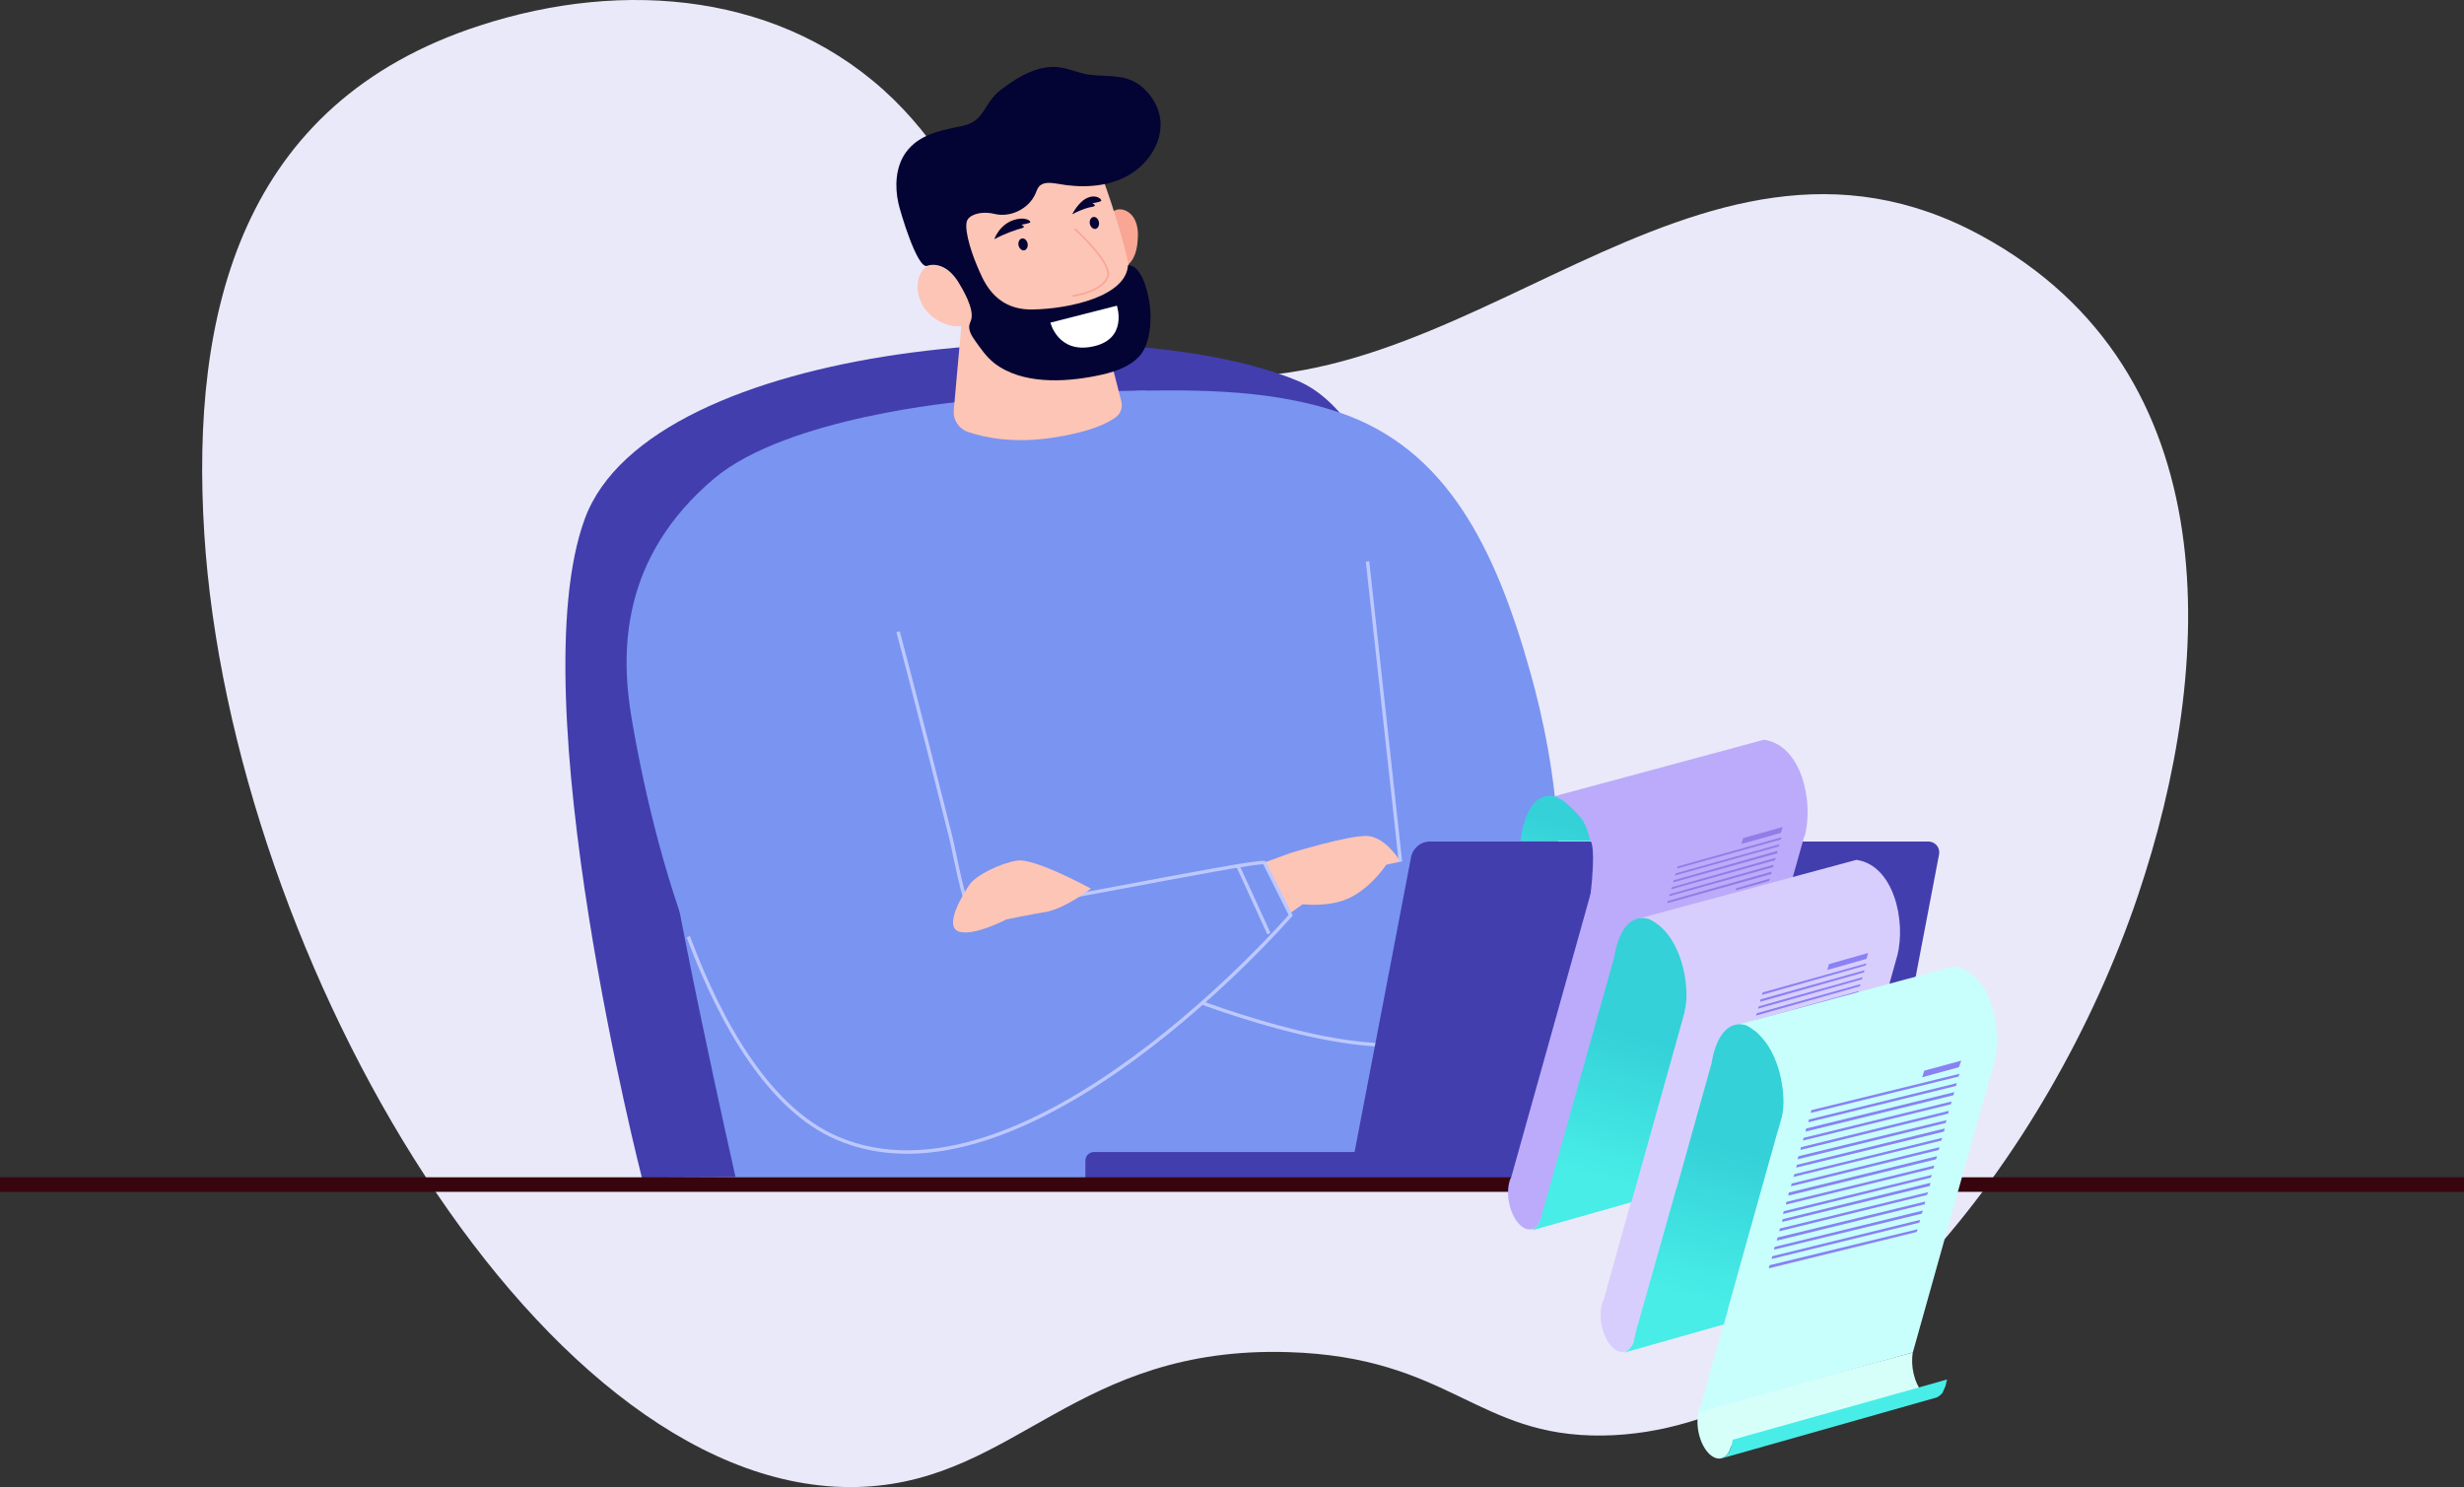 <svg xmlns:xlink="http://www.w3.org/1999/xlink" xmlns:dc="http://purl.org/dc/elements/1.1/" xmlns:cc="http://creativecommons.org/ns#" xmlns:rdf="http://www.w3.org/1999/02/22-rdf-syntax-ns#" xmlns:svg="http://www.w3.org/2000/svg" xmlns="http://www.w3.org/2000/svg" xmlns:sodipodi="http://sodipodi.sourceforge.net/DTD/sodipodi-0.dtd" id="Layer_1" x="0px" y="0px" viewBox="0 0 711.7 429.605" xml:space="preserve" sodipodi:docname="write-better.svg" width="711.7" height="429.605"><rect x="0" y="0" width="711.7" height="429.605" fill="#333333" stroke="none"/><defs id="defs236"></defs>  <style type="text/css" id="style2">	.st0{fill:#EAE9F9;}	.st1{fill:#423EAE;}	.st2{fill:#7A94F1;}	.st3{fill:none;stroke:#BDC8FF;stroke-miterlimit:10;}	.st4{fill:#FDC5B6;}	.st5{fill:#F9A695;}	.st6{fill:#030334;}	.st7{fill:none;stroke:#F9A695;stroke-width:0.5;stroke-miterlimit:10;}	.st8{fill:#FFFFFF;}	.st9{fill:#38050F;}	.st10{fill:#BBABFA;}	.st11{fill:#8181E2;}	.st12{fill:#917DE7;}	.st13{fill:#D8CEFD;}	.st14{fill:#8981F4;}	.st15{fill:#C8FFFC;}	.st16{fill:#D7FFFA;}	.st17{fill:url(#SVGID_1_);}	.st18{fill:url(#SVGID_2_);}	.st19{fill:url(#SVGID_3_);}	.st20{fill:#48EDE7;}	.st21{display:none;fill:url(#SVGID_4_);}</style><g id="Layer_1_1_" transform="translate(-326.4,-182.49)"><path class="st0" d="m 943.9,441.3 c 22.4,-66.3 26.7,-151.4 -45,-190.6 -83.6,-45.8 -150.9,54 -233.6,39.1 -48.7,-8.8 -50.7,-49.2 -80.8,-78.6 -31.5,-30.7 -77.6,-35 -119.6,-21.3 -68.9,22.4 -83.5,82.8 -79.5,146.7 7.8,123.6 99,279.9 190.5,275.4 44.3,-2.2 61.4,-40.7 122.5,-38.9 46.9,1.4 54.4,24.6 91,24.1 66.5,-0.9 128.9,-80.1 154.5,-155.9 z" id="path4" style="fill:#eae9f9"></path></g><g id="Layer_2_1_" transform="translate(-326.4,-182.49)"><g id="g61"><path class="st1" d="m 756.2,521.6 c 0,0 -2.9,-207.4 -55,-229.1 -52.2,-21.7 -186.9,-11.9 -205.9,39.9 -19,51.8 16.5,190.3 16.5,190.3" id="path7" style="fill:#423eae"></path><g id="g29"><path class="st2" d="m 524.7,335.5 c -0.8,1.5 -9.4,51.4 -7.7,74.6 1.7,23.3 21.9,112.7 21.9,112.7 h 202 c 0,0 9.8,-134.3 -11.5,-187.4 l -72.4,-40.1 -52.8,3.1 z" id="path9" style="fill:#7a94f1"></path><path class="st2" d="m 646.7,295.5 c 22,-0.4 45.2,-1.1 66.4,6.1 31,10.4 45.2,38.9 55.4,75.4 7,24.9 15.6,73.1 -4.4,95.2 -31.7,35 -129.4,-16.8 -129.4,-16.8 l 3.9,-18.2 92.4,-5.6 -23,-86.9" id="path11" style="fill:#7a94f1"></path><path class="st3" d="m 658.4,466.3 c 0,0 36.6,15.9 64.1,17.9 13.3,1 21.4,-1.4 21.4,-1.4" id="path13" style="fill:none;stroke:#bdc8ff;stroke-miterlimit:10"></path><g id="g23"><path class="st4" d="m 667.6,440.4 31.6,-11.5 c 0,0 16.9,-5.2 22.2,-4.9 5.3,0.3 9.5,7.4 9.5,7.4 l -4.1,0.9 c 0,0 -5.1,7.9 -12.6,10.4 -5.6,1.8 -11.5,1 -11.5,1 l -44.3,31.5" id="path15" style="fill:#fdc5b6"></path><path class="st2" d="m 585.9,365.1 c 0,0 4.9,18.1 15,58.5 1.2,4.9 3.8,20.8 6.2,22.3 2.4,1.5 84.6,-14.1 84.6,-14.1 l 7.6,15.2 c 0,0 -76.3,88.2 -131.2,64.3 -33.2,-14.5 -51.5,-75.9 -59.2,-120.9 -3.4,-19.7 -3.2,-46.9 23.8,-69.7 21.2,-17.8 71.6,-22.2 71.6,-22.2" id="path17" style="fill:#7a94f1"></path><path class="st3" d="m 525.2,453.1 c 10,26.7 24,49.9 42.8,58.1 54.9,23.9 131.2,-64.3 131.2,-64.3 l -7.6,-15.2 c -3.5,-0.8 -82.3,15.7 -84.6,14.1 -2.3,-1.6 -4.9,-17.5 -6.2,-22.3 -10.1,-40.4 -15,-58.5 -15,-58.5" id="path19" style="fill:none;stroke:#bdc8ff;stroke-miterlimit:10"></path><line class="st3" x1="692.9" y1="452.2" x2="683.8" y2="432.3" id="line21" style="fill:none;stroke:#bdc8ff;stroke-miterlimit:10"></line></g><line class="st3" x1="730.9" y1="431.4" x2="721.4" y2="344.7" id="line25" style="fill:none;stroke:#bdc8ff;stroke-miterlimit:10"></line><path class="st4" d="m 641.5,439.2 c 0,0 -16.3,-8.9 -21.3,-8.1 -5,0.8 -12,4.3 -13.8,7 -1.8,2.7 -7.3,11.6 -3.3,13.4 4,1.8 14,-3.4 14,-3.4 0,0 7.3,-1.5 10.5,-2 6.2,-0.8 13.9,-6.9 13.9,-6.9 z" id="path27" style="fill:#fdc5b6"></path></g><g id="g59"><path class="st4" d="m 604.3,274.1 -2.4,26.7 c -0.3,2.9 1.4,5.6 4.2,6.5 4.7,1.6 12.8,3.3 23.9,1.7 10.9,-1.6 16.2,-4.1 18.7,-6 1.4,-1 2,-2.8 1.6,-4.5 L 643.5,272" id="path31" style="fill:#fdc5b6"></path><g id="g35"><path class="st5" d="m 646.7,247.5 c -1,-1.8 0.6,-4.2 2.6,-4.5 2,-0.3 4,1.1 4.9,3 0.9,1.9 1,4 0.8,6 -0.1,1.8 -0.5,3.7 -1.4,5.3 -0.9,1.6 -2.6,2.9 -4.4,2.9" id="path33" style="fill:#f9a695"></path></g><path class="st4" d="m 642.5,227.6 c 0,0 16.2,40.4 10.4,51.5 -6.4,12.3 -28.4,8.3 -35.2,7.4 -12.2,-1.6 -12.8,-18.4 -12.8,-18.4 0,0 -13.2,-22.6 -4,-29.9 9.2,-7.4 32.7,-15.5 41.6,-10.6 z" id="path37" style="fill:#fdc5b6"></path><g id="g41"><path class="st4" d="m 602,262.1 c -2.2,-1.9 -5,-3.8 -7.6,-2.7 -1.8,0.8 -2.7,2.9 -2.9,4.9 -0.2,2.1 0.2,4.2 1.2,6 1.3,2.6 3.6,4.5 6.3,5.6 1.9,0.8 4.1,1.2 6,0.5 1.9,-0.7 3.6,-2.5 3.6,-4.5" id="path39" style="fill:#fdc5b6"></path></g><g id="g45"><path class="st6" d="m 652.2,259.1 c -0.5,8.9 -16.6,12.6 -27.5,12.8 -11.5,0.2 -14.5,-9 -16.2,-12.9 -2.1,-5 -3.8,-11.3 -2.6,-13.1 1.2,-1.8 4.7,-2.4 7.8,-1.6 4.6,1.1 9.9,-1.5 11.8,-5.9 0.3,-0.7 0.5,-1.4 1,-2 1.3,-1.5 3.6,-1.1 5.5,-0.8 6.5,1.2 13.6,1 19.5,-2 5.9,-3 10.5,-9.3 10.1,-15.9 -0.3,-4.3 -2.8,-8.4 -6.4,-10.9 -4.7,-3.2 -9.9,-1.9 -15.2,-2.9 -2.4,-0.5 -4.7,-1.5 -7.2,-1.9 -6.3,-1 -12.3,2.6 -17.4,6.5 -5,3.9 -4.5,8.9 -10.7,10.3 -6.1,1.3 -12.8,2.3 -16.7,7.8 -2.9,4.1 -3.2,9.7 -2.1,14.6 0.4,2 5.4,19.1 8.3,18.1 2.2,-0.8 5.9,-0.2 8.9,4.5 1.5,2.4 4.5,7.6 3.9,10.7 -0.1,0.6 -0.4,1.1 -0.6,1.8 -0.3,1.6 0.6,3.1 1.5,4.4 1.7,2.4 3.4,4.9 5.7,6.7 8,6.2 20.3,5.5 29.3,3.7 4.6,-0.9 9.5,-2.3 12.7,-5.8 3.1,-3.5 3.6,-10.9 2.8,-15.4 -0.7,-4.5 -2.6,-10.8 -6.2,-10.8 z" id="path43" style="fill:#030334"></path></g><path class="st6" d="m 613.6,251.6 c 0,0 1.5,-4.7 6.5,-5.8 2.9,-0.6 4.3,0.7 3.8,1 -0.5,0.3 -2.5,0.6 -2.5,0.6 0,0 1.5,0.6 0.2,1 -1.4,0.3 -5.3,1.7 -8,3.2 z" id="path47" style="fill:#030334"></path><path class="st6" d="m 623.2,252.8 c 0.2,0.9 -0.2,1.8 -0.9,2 -0.7,0.2 -1.5,-0.5 -1.7,-1.4 -0.2,-0.9 0.2,-1.8 0.9,-2 0.8,-0.2 1.5,0.5 1.7,1.4 z" id="path49" style="fill:#030334"></path><path class="st6" d="m 636.1,244.4 c 0,0 1.8,-3.7 4.5,-4.8 2.7,-1.1 4.3,0.7 3.8,1 -0.5,0.3 -2.5,0.6 -2.5,0.6 0,0 1.5,0.6 0.2,1 -1.3,0.2 -3.2,0.7 -6,2.2 z" id="path51" style="fill:#030334"></path><path class="st6" d="m 643.8,246.6 c 0.2,0.9 -0.2,1.8 -0.9,2 -0.7,0.2 -1.5,-0.5 -1.7,-1.4 -0.2,-0.9 0.2,-1.8 0.9,-2 0.7,-0.2 1.5,0.4 1.7,1.4 z" id="path53" style="fill:#030334"></path><path class="st7" d="m 636.8,248.6 c 0,0 10.8,9.7 9.6,13.7 -1.4,4.5 -10.2,5.7 -10.2,5.7" id="path55" style="fill:none;stroke:#f9a695;stroke-width:0.5;stroke-miterlimit:10"></path><path class="st8" d="m 629.8,275.7 19.2,-4.9 c 0,0 3.3,9.7 -7,11.8 -10,2.1 -12.2,-6.9 -12.2,-6.9 z" id="path57" style="fill:#ffffff"></path></g></g><g id="g69"><path class="st1" d="m 733.9,430.5 -17.7,92.4 h 152.4 l 17.9,-93.7 c 0.3,-1.9 -1.2,-3.6 -3.1,-3.6 H 739.6 c -2.8,-0.1 -5.3,2 -5.7,4.9 z" id="path63" style="fill:#423eae"></path><path class="st1" d="M 758.2,522.8 H 639.9 v -5 c 0,-1.4 1.1,-2.5 2.5,-2.5 h 115.8 z" id="path65" style="fill:#423eae"></path><path class="st2" d="m 817,475.4 c -0.8,6 -6.4,11 -12.5,11 -6.1,0 -10.3,-4.9 -9.4,-11 0.8,-6 6.4,-11 12.5,-11 6.1,0.1 10.3,5 9.4,11 z" id="path67" style="fill:#7a94f1"></path></g><g id="g75"><g id="g73"><rect x="326.4" y="522.6" class="st9" width="711.7" height="4.2" id="rect71" style="fill:#38050f"></rect></g></g></g><g id="Layer_3" transform="translate(-326.4,-182.49)"><g id="g230"><g id="g182"><g id="g108"><path class="st10" d="m 847.7,423.9 c 2.6,-10 -1,-26.2 -11.8,-27.7 l -63.4,17.1 13.4,12.3 c 0,0 1.5,1.4 -0.1,15.5 -2.2,17.3 61.6,-16.2 61.9,-17.2 z" id="path78" style="fill:#bbabfa"></path><g id="g106"><path class="st11" d="m 834.1,514.8 -0.5,2 c 0,0 -0.6,1.4 -0.8,1.8 -0.6,0.9 -1.7,1.4 -1.7,1.4 L 769,537.6 c 0,0 1.4,-0.3 2.3,-2.1 0.5,-1 0.9,-3.4 0.9,-3.4 z" id="path80" style="fill:#8181e2"></path><path class="st10" d="m 786.3,439 61.5,-15.8 -23.6,83.8 c -0.7,3.8 0.5,8.9 2.8,11.5 0.8,0.9 1.6,1.4 2.4,1.6 l -57.7,14 c -1.1,3.9 -4.1,4.7 -6.6,1.9 -2.6,-2.8 -3.8,-8.3 -2.7,-12.2 0.1,-0.5 0.3,-0.9 0.5,-1.2 z" id="path82" style="fill:#bbabfa"></path><g id="g104"><g id="g102"><g id="g100"><polygon class="st12" points="810.8,433.4 811,432.8 840.9,424.4 840.8,425 " id="polygon84" style="fill:#917de7"></polygon><polygon class="st12" points="810.2,435.4 810.4,434.8 840.4,426.4 840.2,427 " id="polygon86" style="fill:#917de7"></polygon><polygon class="st12" points="809.7,437.4 809.8,436.8 839.8,428.3 839.7,429 " id="polygon88" style="fill:#917de7"></polygon><polygon class="st12" points="809.1,439.4 809.3,438.8 839.3,430.3 839.1,431 " id="polygon90" style="fill:#917de7"></polygon><polygon class="st12" points="808.5,441.4 808.7,440.8 838.7,432.3 838.5,433 " id="polygon92" style="fill:#917de7"></polygon><polygon class="st12" points="808,443.4 808.1,442.8 838.1,434.3 838,435 " id="polygon94" style="fill:#917de7"></polygon><polygon class="st12" points="827.7,439.7 827.9,439.1 837.6,436.3 837.4,437 " id="polygon96" style="fill:#917de7"></polygon><polygon class="st12" points="829.4,426.3 829.9,424.6 841.3,421.4 840.8,423.1 " id="polygon98" style="fill:#917de7"></polygon></g></g></g></g></g><g id="g138"><path class="st13" d="m 874.4,458.6 c 2.6,-10 -1,-26.2 -11.8,-27.7 l -63.4,17.1 12.2,27 c 0,0 62.5,-14.6 63,-16.4 z" id="path110" style="fill:#d8cefd"></path><g id="g136"><path class="st13" d="m 812.9,474.4 61.5,-15.8 -23.5,83.8 c -0.7,3.8 0.5,8.9 2.8,11.5 0.8,0.9 1.6,1.4 2.4,1.6 l -57.7,14 c -1.1,3.9 -4.1,4.7 -6.6,1.9 -2.5,-2.8 -3.8,-8.3 -2.7,-12.2 0.1,-0.5 0.3,-0.9 0.5,-1.2 z" id="path112" style="fill:#d8cefd"></path><g id="g134"><g id="g132"><g id="g130"><polygon class="st14" points="835.3,469.9 835.5,469.2 865.5,460.8 865.3,461.4 " id="polygon114" style="fill:#8981f4"></polygon><polygon class="st14" points="834.8,471.9 834.9,471.2 864.9,462.8 864.8,463.4 " id="polygon116" style="fill:#8981f4"></polygon><polygon class="st14" points="834.2,473.9 834.4,473.2 864.4,464.8 864.2,465.4 " id="polygon118" style="fill:#8981f4"></polygon><polygon class="st14" points="833.6,475.9 833.8,475.2 863.8,466.8 863.6,467.4 " id="polygon120" style="fill:#8981f4"></polygon><polygon class="st14" points="833.1,477.9 833.3,477.2 863.3,468.8 863.1,469.4 " id="polygon122" style="fill:#8981f4"></polygon><polygon class="st14" points="832.5,479.9 832.7,479.2 862.7,470.8 862.5,471.4 " id="polygon124" style="fill:#8981f4"></polygon><polygon class="st14" points="852.3,476.2 852.4,475.5 862.1,472.8 862,473.4 " id="polygon126" style="fill:#8981f4"></polygon><polygon class="st14" points="854.2,462.7 854.7,461 866,457.8 865.5,459.5 " id="polygon128" style="fill:#8981f4"></polygon></g></g></g></g></g><g id="g148"><path class="st15" d="m 902.4,489.4 c 2.6,-10 -1,-26.2 -11.8,-27.7 l -63.4,17.1 12.2,27 c 0,-0.1 62.6,-14.6 63,-16.4 z" id="path140" style="fill:#c8fffc"></path><g id="g146"><path class="st16" d="m 817.1,590 c -1.1,3.9 0.1,9.4 2.7,12.2 2.6,2.8 5.6,2 6.6,-1.9 l 57.7,-14 c -0.8,-0.2 -1.6,-0.7 -2.4,-1.6 -2.4,-2.6 -3.5,-7.7 -2.8,-11.5 l -55,15 c 0,0 -0.1,-0.1 -0.1,-0.1 -2.6,-2.8 -5.6,-2 -6.7,1.9 z" id="path142" style="fill:#d7fffa"></path><polygon class="st15" points="817.1,590.5 840.9,505.3 902.4,489.4 878.9,573.2 " id="polygon144" style="fill:#c8fffc"></polygon></g></g><g id="g180"><linearGradient id="SVGID_1_" gradientUnits="userSpaceOnUse" x1="553.446" y1="269.782" x2="553.446" y2="341.738" gradientTransform="matrix(-0.962,-0.275,0.275,-0.962,1222.132,876.92)"><stop offset="0.203" style="stop-color:#48EDE7" id="stop150"></stop><stop offset="0.654" style="stop-color:#34D1D8" id="stop152"></stop></linearGradient><path class="st17" d="m 785.8,425.5 c -1.5,-5.5 -2,-6.3 -6.1,-10.2 -1.1,-1 -2.2,-1.9 -3.6,-2.5 0,0 -1.1,-0.5 -2.5,-0.4 -2.5,0.2 -6.2,2.1 -7.8,11.5 v 0 l -0.2,1.6" id="path155" style="fill:url(#SVGID_1_)"></path><linearGradient id="SVGID_2_" gradientUnits="userSpaceOnUse" x1="480.943" y1="174.872" x2="480.943" y2="275.204" gradientTransform="matrix(-0.962,-0.275,0.275,-0.962,1222.132,876.92)"><stop offset="0.203" style="stop-color:#48EDE7" id="stop157"></stop><stop offset="0.654" style="stop-color:#34D1D8" id="stop159"></stop></linearGradient><path class="st18" d="m 796.9,572.3 c 0,0 0,0 0,0 0.4,-0.4 0.7,-0.8 1,-1.3 0.1,-0.2 0.2,-0.4 0.3,-0.7 0.3,-1 0.6,-2.4 0.6,-2.7 v 0 l 11.8,-41.8 0.1,-0.2 0.3,-1 1,-3.6 8.7,-31.1 v 0 c 1.6,-9.4 5.3,-11.3 7.8,-11.5 1.5,-0.1 2.5,0.4 2.5,0.4 0.3,0.2 0.7,0.4 1,0.6 0.9,0.6 1.8,1.2 2.5,2 2.9,2.8 4.8,6.8 5.9,10.9 1.1,4.3 1.4,8.6 0.9,11.6 -0.1,0.4 -0.2,1 -0.3,1.6 v 0 l -0.1,0.2 c -0.5,2 -1.3,4.5 -1.3,4.5 v 0 l -14,50 v 0.2 l -0.8,2.9 -0.5,1.8 -28.6,8.1 c -0.1,-0.1 0.5,-0.3 1.2,-0.9 z" id="path162" style="fill:url(#SVGID_2_)"></path><linearGradient id="SVGID_3_" gradientUnits="userSpaceOnUse" x1="516.358" y1="201.61" x2="516.358" y2="297.126" gradientTransform="matrix(-0.962,-0.275,0.275,-0.962,1222.132,876.92)"><stop offset="0.203" style="stop-color:#48EDE7" id="stop164"></stop><stop offset="0.654" style="stop-color:#34D1D8" id="stop166"></stop></linearGradient><path class="st19" d="m 770.2,536.9 c 0,0 0,-0.1 0,0 0.4,-0.3 0.6,-0.7 0.9,-1.1 v -0.1 l 21.5,-76.5 v 0 c 1.6,-9.4 5.3,-11.3 7.8,-11.5 1.5,-0.1 2.5,0.4 2.5,0.4 1.3,0.6 2.5,1.5 3.6,2.5 6,5.8 7.7,16.7 6.8,22.5 -0.1,0.4 -0.2,0.8 -0.3,1.4 0,0.1 0,0.1 0,0.2 -0.5,2 -1.3,4.8 -1.3,4.8 v 0 l -12.7,45.4 -0.9,3.1 -0.4,1.5 -0.1,0.3 -28.6,8.1 c -0.1,-0.2 0.5,-0.4 1.2,-1 z" id="path169" style="fill:url(#SVGID_3_)"></path><path class="st20" d="m 824.9,603.1 c 0,0 0,0 0,0 0.4,-0.4 0.7,-0.8 1,-1.3 0.1,-0.2 0.2,-0.4 0.3,-0.7 0.4,-1.1 0.7,-2.7 0.7,-2.7 l 53.8,-15.1 8.1,-2.3 -0.5,2 c 0,0 -0.6,1.4 -0.8,1.8 -0.6,0.9 -1.7,1.4 -1.7,1.4 l -62.1,17.6 c -0.1,0.1 0.5,-0.1 1.2,-0.7 z" id="path171" style="fill:#48ede7"></path><linearGradient id="SVGID_4_" gradientUnits="userSpaceOnUse" x1="551.346" y1="277.686" x2="551.346" y2="324.02" gradientTransform="matrix(-0.962,-0.275,0.275,-0.962,1222.132,876.92)"><stop offset="0.203" style="stop-color:#48EDE7" id="stop173"></stop><stop offset="0.654" style="stop-color:#34D1D8" id="stop175"></stop></linearGradient><path class="st21" d="m 773.8,412.1 c 1.5,-0.1 2.5,0.4 2.5,0.4 1.3,0.6 2.5,1.5 3.6,2.5 6,5.8 7.7,16.7 6.8,22.5 -0.1,0.4 -0.2,0.8 -0.3,1.4 0,0.1 0,0.1 0,0.2 -0.5,2 -1.3,4.8 -1.3,4.8 v 0 l -1.1,4 -26.6,7.4 8.8,-31.6 v 0 c 1.4,-9.5 5.1,-11.4 7.6,-11.6 z" id="path178" style="display:none;fill:url(#SVGID_4_)"></path></g></g><g id="g228"><g id="g226"><g id="g224"><g id="g222"><polygon class="st14" points="849.4,504 849.6,503.2 892.4,492.7 892.1,493.5 " id="polygon184" style="fill:#8981f4"></polygon><polygon class="st14" points="848.7,506.7 848.9,505.9 891.6,495.4 891.4,496.2 " id="polygon186" style="fill:#8981f4"></polygon><polygon class="st14" points="847.9,509.4 848.1,508.5 890.9,498 890.6,498.9 " id="polygon188" style="fill:#8981f4"></polygon><polygon class="st14" points="847.1,512 847.4,511.2 890.1,500.7 889.9,501.5 " id="polygon190" style="fill:#8981f4"></polygon><polygon class="st14" points="846.4,514.7 846.6,513.9 889.3,503.4 889.1,504.2 " id="polygon192" style="fill:#8981f4"></polygon><polygon class="st14" points="845.6,517.4 845.9,516.5 888.6,506.1 888.4,506.9 " id="polygon194" style="fill:#8981f4"></polygon><polygon class="st14" points="845.2,519.8 845.4,519 888.1,508.5 887.9,509.4 " id="polygon196" style="fill:#8981f4"></polygon><polygon class="st14" points="844.4,522.5 844.7,521.7 887.4,511.2 887.1,512 " id="polygon198" style="fill:#8981f4"></polygon><polygon class="st14" points="843.7,525.2 843.9,524.4 886.6,513.9 886.4,514.7 " id="polygon200" style="fill:#8981f4"></polygon><polygon class="st14" points="842.9,527.9 843.1,527 885.9,516.5 885.6,517.4 " id="polygon202" style="fill:#8981f4"></polygon><polygon class="st14" points="842.2,530.5 842.4,529.7 885.1,519.2 884.9,520 " id="polygon204" style="fill:#8981f4"></polygon><polygon class="st14" points="841.4,533.2 841.6,532.4 884.4,521.9 884.1,522.7 " id="polygon206" style="fill:#8981f4"></polygon><polygon class="st14" points="841.1,535.5 841.3,534.7 884,524.2 883.8,525.1 " id="polygon208" style="fill:#8981f4"></polygon><polygon class="st14" points="840.3,538.2 840.5,537.4 883.3,526.9 883,527.7 " id="polygon210" style="fill:#8981f4"></polygon><polygon class="st14" points="839.6,540.9 839.8,540 882.5,529.6 882.3,530.4 " id="polygon212" style="fill:#8981f4"></polygon><polygon class="st14" points="838.8,543.5 839,542.7 881.8,532.2 881.5,533.1 " id="polygon214" style="fill:#8981f4"></polygon><polygon class="st14" points="838.1,546.2 838.3,545.4 881,534.9 880.8,535.7 " id="polygon216" style="fill:#8981f4"></polygon><polygon class="st14" points="837.3,548.9 837.5,548 880.3,537.6 880,538.4 " id="polygon218" style="fill:#8981f4"></polygon><polygon class="st14" points="881.6,493.7 882.2,491.8 892.9,488.9 892.2,490.8 " id="polygon220" style="fill:#8981f4"></polygon></g></g></g></g></g></g></svg>